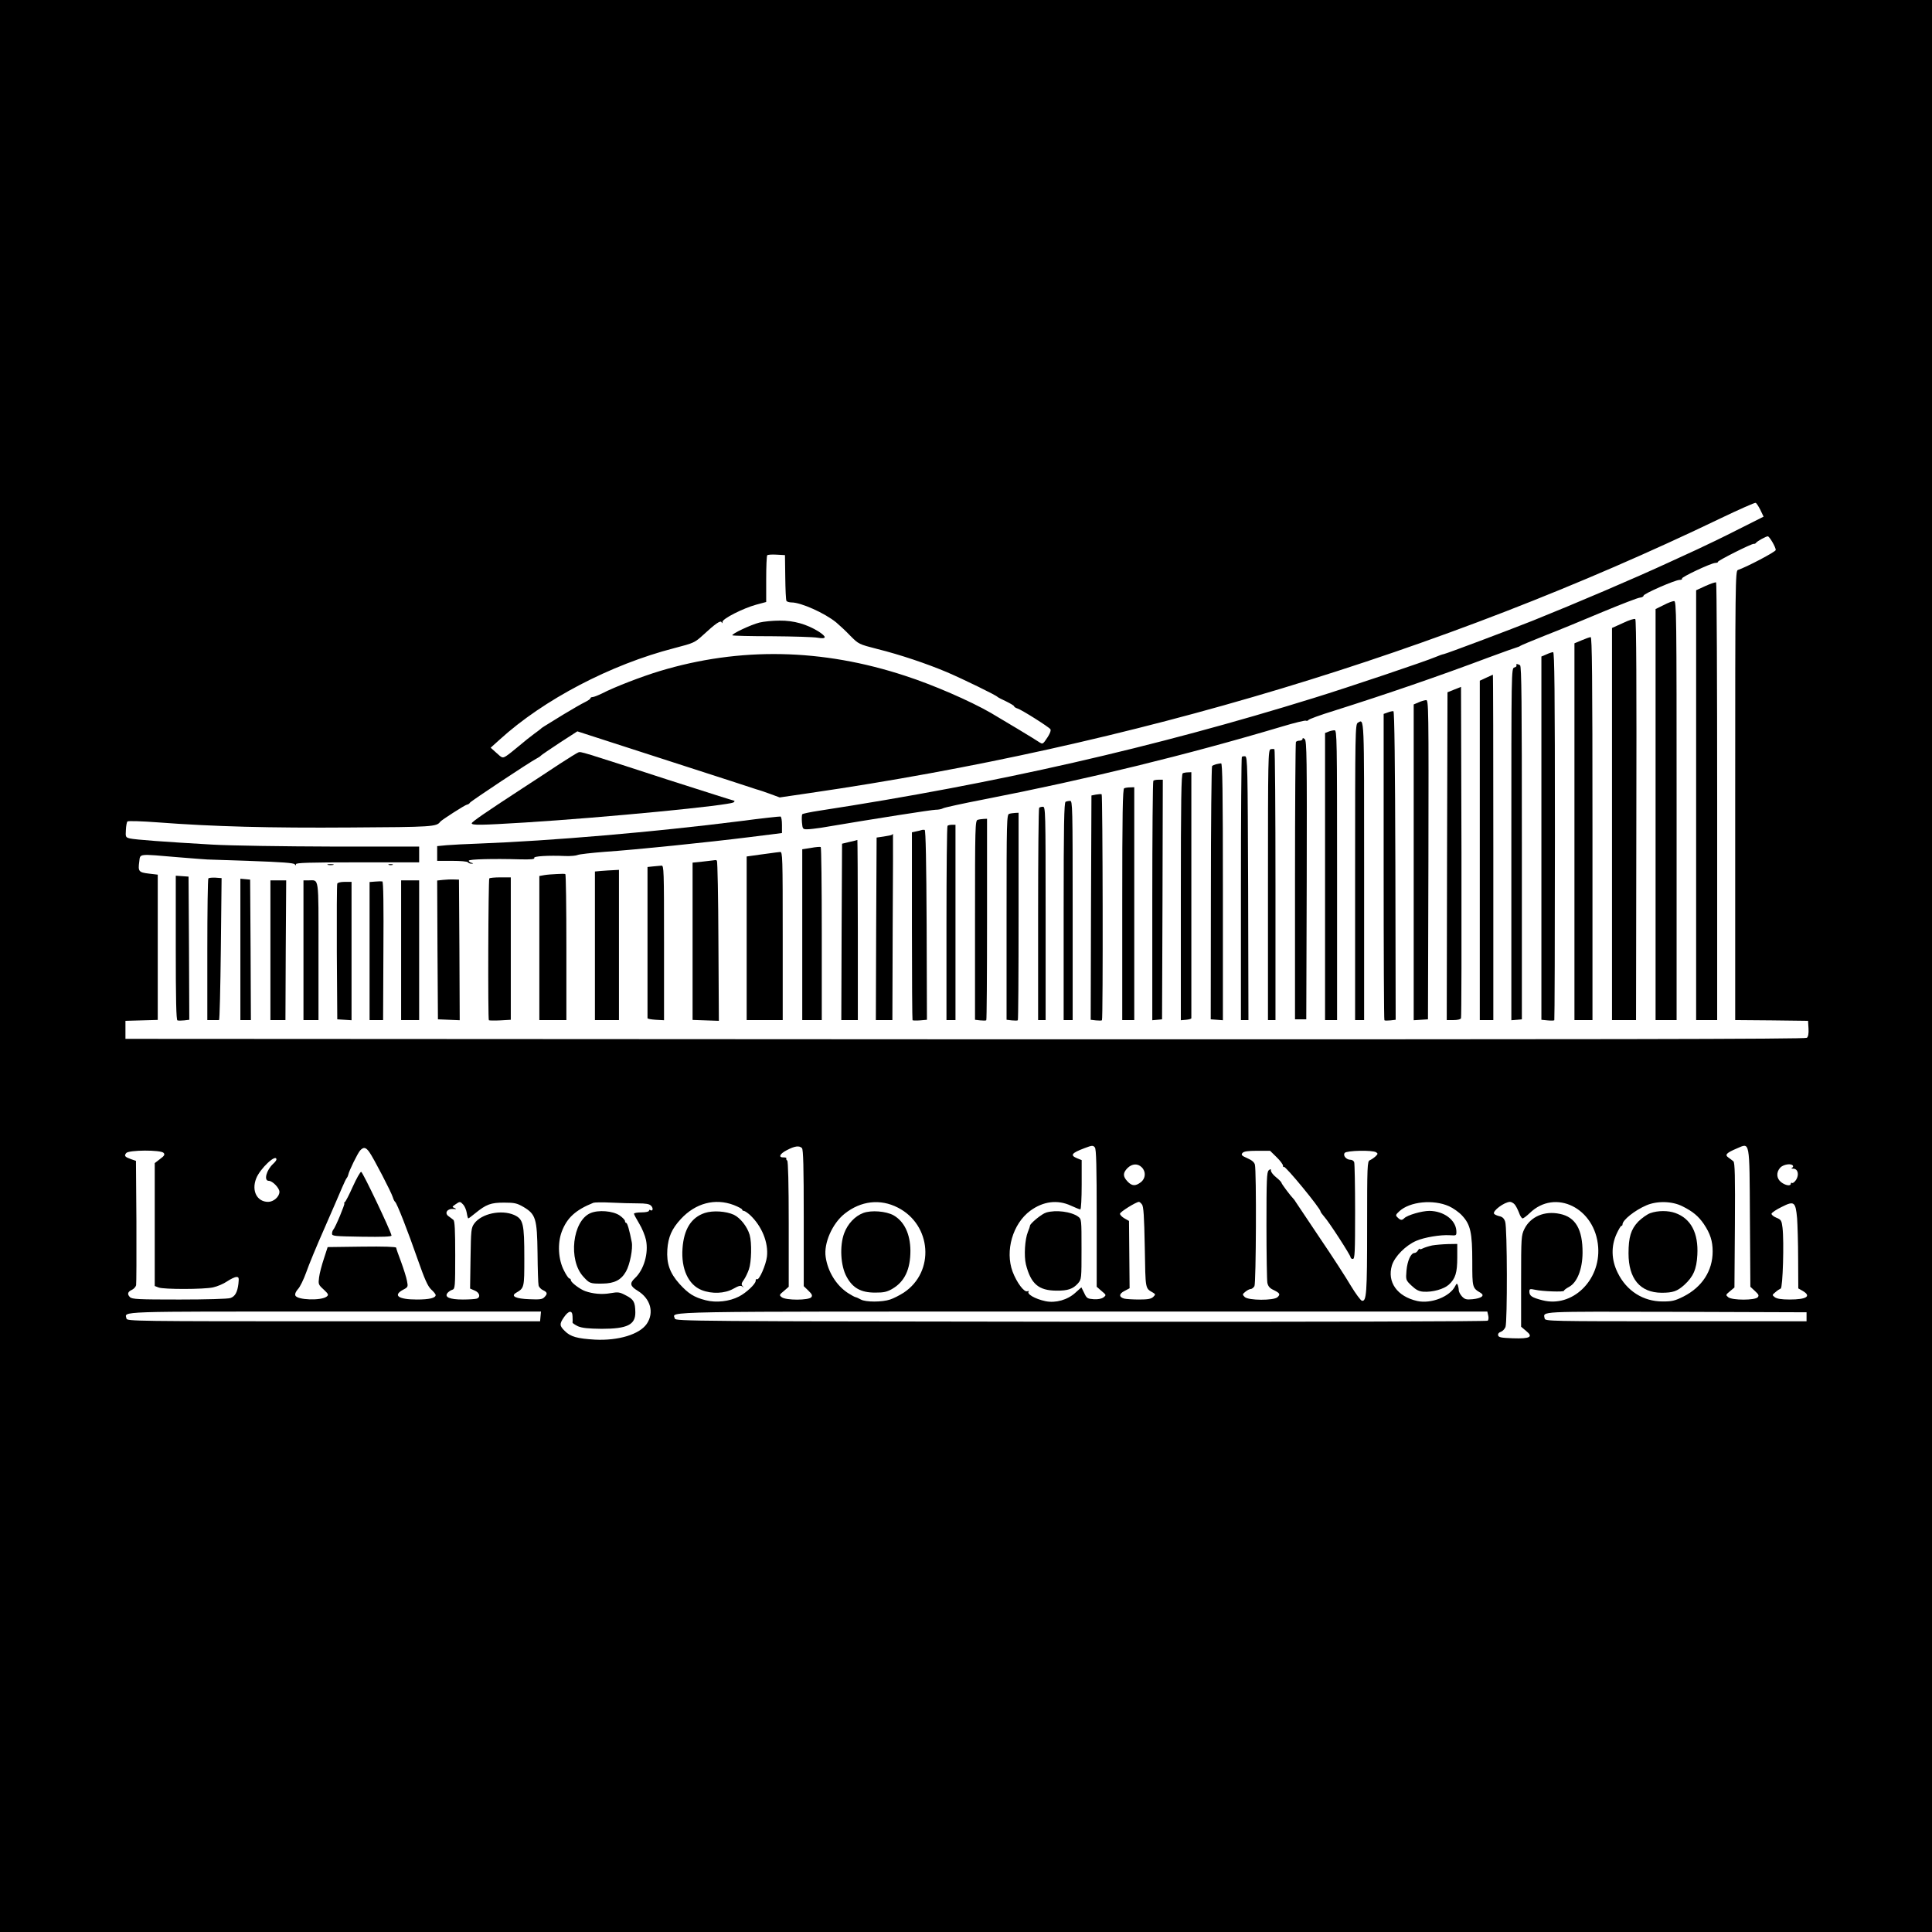 <?xml version="1.0" standalone="no"?>
<!DOCTYPE svg PUBLIC "-//W3C//DTD SVG 20010904//EN"
 "http://www.w3.org/TR/2001/REC-SVG-20010904/DTD/svg10.dtd">
<svg version="1.0" xmlns="http://www.w3.org/2000/svg"
 width="1286pt" height="1286pt" viewBox="0 0 1286 1286"
 preserveAspectRatio="xMidYMid meet">
<g transform="translate(0,1286) scale(0.1,-0.1)"
fill="#000000" stroke="none">
<path d="M0 6430 l0 -6430 6430 0 6430 0 0 6430 0 6430 -6430 0 -6430 0 0
-6430z m11718 3035 l21 -44 -167 -84 c-92 -47 -216 -107 -277 -135 -60 -28
-144 -66 -185 -85 -229 -106 -623 -274 -909 -389 -156 -62 -570 -218 -591
-222 -8 -1 -33 -10 -54 -19 -62 -27 -581 -202 -811 -273 -1059 -329 -2112
-569 -3290 -750 -60 -9 -112 -20 -115 -24 -3 -5 -4 -29 -2 -54 4 -44 6 -46 34
-46 17 0 58 5 92 10 367 62 739 120 764 120 18 0 40 4 50 10 9 5 132 32 272
59 683 133 1354 297 1984 485 83 25 154 42 159 39 5 -3 12 -1 16 4 3 6 80 34
171 62 347 110 692 228 1035 357 94 35 177 64 185 66 8 2 17 6 20 9 3 3 77 34
165 69 88 34 260 105 383 157 123 51 234 94 248 95 13 1 24 7 24 13 0 13 211
105 240 105 12 0 19 4 16 9 -6 9 189 101 221 104 12 0 20 4 18 7 -4 7 226 123
239 120 5 -1 12 2 15 7 8 11 66 43 78 43 11 0 53 -72 53 -91 0 -12 -197 -115
-252 -133 -17 -5 -18 -85 -18 -1501 l0 -1495 243 -2 242 -3 3 -51 c2 -34 -2
-55 -11 -62 -11 -9 -1369 -11 -5603 -10 l-5589 3 0 60 0 60 108 3 107 3 0 483
0 484 -59 7 c-68 8 -73 15 -64 80 7 54 -11 52 258 29 99 -8 187 -15 195 -15 8
0 141 -5 295 -10 197 -7 282 -13 287 -22 6 -9 8 -9 8 1 0 9 89 12 410 12 l410
0 0 53 0 52 -578 0 c-319 1 -675 6 -797 13 -316 18 -516 33 -550 41 -29 7 -30
10 -27 57 1 26 6 52 10 56 5 5 96 2 203 -6 370 -28 743 -38 1284 -34 543 3
571 5 595 38 9 12 165 112 178 114 8 1 17 7 20 13 7 11 399 271 442 293 14 7
27 16 30 20 3 4 59 42 124 85 l119 77 436 -141 c240 -78 506 -164 591 -191 85
-28 160 -52 165 -54 6 -2 13 -4 17 -5 5 -1 37 -12 73 -25 l65 -24 198 29
c2150 313 4199 931 6067 1830 121 58 225 104 231 102 6 -2 20 -24 32 -48z
m-6491 -447 c1 -81 4 -152 8 -158 3 -5 19 -10 34 -10 63 0 221 -71 297 -133
21 -18 64 -57 94 -89 56 -56 56 -56 180 -88 149 -37 328 -97 465 -155 107 -46
327 -153 335 -164 3 -3 29 -17 58 -30 28 -14 52 -28 52 -32 0 -4 10 -11 23
-15 27 -8 209 -123 219 -138 6 -10 -7 -39 -38 -81 -12 -16 -18 -17 -32 -8 -22
16 -263 161 -327 198 -139 80 -383 186 -568 246 -555 183 -1103 193 -1636 32
-119 -36 -299 -105 -384 -149 -27 -13 -55 -24 -63 -24 -8 0 -14 -4 -14 -8 0
-5 -17 -16 -37 -26 -21 -10 -85 -47 -143 -82 -58 -36 -114 -70 -125 -77 -11
-7 -22 -14 -25 -18 -3 -3 -23 -18 -45 -34 -22 -16 -67 -52 -100 -80 -33 -28
-71 -58 -85 -67 -25 -15 -27 -15 -65 20 l-39 35 60 54 c292 266 739 500 1163
609 130 34 135 36 192 88 81 75 116 99 122 84 4 -9 6 -7 6 3 1 21 137 90 224
114 l67 18 0 152 c0 83 3 155 7 159 4 4 32 6 63 4 l55 -3 2 -147z m2073 -4267
l0 -456 32 -28 c32 -27 33 -27 13 -43 -13 -9 -36 -14 -65 -12 -41 3 -47 6 -63
41 l-19 38 -39 -35 c-53 -49 -133 -71 -200 -57 -71 15 -128 49 -111 65 3 4 -1
4 -10 1 -21 -8 -70 57 -98 131 -51 138 1 319 118 405 86 63 181 75 270 34 30
-14 58 -25 63 -25 5 0 9 73 9 164 l0 164 -30 12 c-49 20 -38 35 50 68 50 19
56 19 68 4 9 -12 12 -122 12 -471z m4348 1 l3 -457 30 -28 c25 -23 29 -30 19
-42 -18 -21 -169 -21 -196 0 -18 15 -18 16 11 40 l30 25 3 414 c2 328 0 417
-10 426 -7 6 -22 17 -33 25 -26 18 -14 31 57 61 87 37 83 63 86 -464z m-6310
466 c9 -9 12 -126 12 -465 l0 -454 31 -30 c25 -24 28 -33 19 -44 -18 -21 -169
-21 -196 0 -18 14 -18 16 14 42 l32 28 0 417 c0 271 -4 419 -10 423 -6 4 -8
10 -6 14 3 4 -4 7 -16 7 -39 -2 -30 23 19 48 53 28 83 32 101 14z m-2880 -26
c27 -37 148 -270 157 -302 4 -14 11 -27 15 -30 12 -8 86 -198 150 -382 47
-134 67 -179 90 -201 17 -15 30 -32 30 -37 0 -20 -42 -30 -125 -30 -123 0
-162 27 -92 65 33 17 34 20 26 59 -4 23 -22 79 -39 126 -18 47 -33 90 -33 95
0 6 -81 9 -228 7 l-228 -3 -25 -77 c-14 -42 -29 -98 -32 -124 -6 -46 -5 -49
30 -81 32 -30 35 -36 21 -47 -35 -29 -198 -24 -209 7 -4 10 3 26 17 42 14 14
38 64 55 111 16 47 71 180 122 295 51 116 103 237 117 270 14 33 28 62 32 65
3 3 7 12 9 20 5 27 63 144 79 162 23 25 38 22 61 -10z m-1369 -6 c10 -11 5
-20 -24 -41 l-35 -27 0 -409 0 -409 26 -10 c34 -13 301 -13 363 1 28 6 70 24
93 40 24 16 51 29 62 29 16 0 17 -6 13 -45 -7 -57 -22 -84 -53 -95 -14 -6
-165 -10 -339 -10 -275 0 -316 2 -330 16 -20 20 -15 36 14 49 12 6 24 19 27
30 2 11 3 202 2 424 l-3 404 -32 11 c-42 15 -48 22 -33 41 17 21 232 22 249 1z
m7408 -28 c24 -23 43 -49 43 -57 0 -8 3 -12 6 -8 9 9 244 -277 244 -297 0 -4
11 -19 24 -34 33 -36 176 -258 176 -271 0 -6 7 -11 15 -11 13 0 15 42 15 314
0 173 -3 321 -6 330 -3 9 -14 16 -24 16 -29 0 -53 29 -39 46 13 16 184 20 209
4 13 -8 12 -12 -5 -28 -11 -10 -28 -21 -37 -25 -17 -6 -18 -37 -18 -446 0
-441 -4 -496 -35 -489 -8 2 -41 46 -73 99 -31 53 -124 197 -207 319 -82 122
-154 230 -160 239 -5 9 -12 18 -15 21 -20 20 -80 100 -80 107 0 4 -16 21 -35
36 -19 15 -35 35 -35 44 0 13 -3 13 -15 3 -13 -11 -15 -64 -15 -365 0 -194 3
-367 6 -384 5 -23 16 -36 40 -47 43 -21 48 -29 28 -48 -23 -24 -196 -23 -219
1 -16 16 -16 18 5 35 12 10 28 18 36 18 7 0 18 9 24 19 11 21 14 768 3 809 -4
16 -21 30 -51 43 -37 16 -42 22 -32 34 9 11 35 15 98 15 l86 0 43 -42z m-6657
-16 c0 -5 -9 -17 -21 -28 -46 -42 -65 -114 -30 -114 25 0 71 -48 71 -73 0 -33
-39 -67 -75 -67 -74 0 -112 73 -80 155 25 66 135 169 135 127z m5760 -52 c29
-29 26 -74 -6 -99 -36 -28 -60 -26 -89 5 -32 34 -31 57 0 89 31 30 68 32 95 5z
m4334 11 c4 -5 0 -12 -6 -14 -7 -3 -3 -6 9 -6 31 -1 40 -41 18 -75 -10 -14
-21 -23 -26 -20 -5 3 -9 0 -9 -5 0 -18 -36 -12 -64 10 -32 25 -34 66 -6 97 21
22 74 30 84 13z m-8850 -260 c9 -10 20 -35 23 -55 3 -20 8 -36 10 -36 3 0 23
15 46 34 74 60 104 71 192 71 70 0 86 -4 128 -28 83 -49 92 -77 95 -307 1
-107 4 -204 7 -216 2 -11 16 -26 30 -32 29 -14 31 -24 8 -47 -13 -14 -32 -16
-99 -13 -90 3 -126 20 -90 42 56 33 56 32 56 232 0 231 -7 259 -68 287 -86 37
-217 9 -265 -57 -21 -29 -22 -43 -25 -232 l-3 -201 30 -13 c33 -13 42 -44 15
-54 -9 -3 -50 -6 -93 -6 -88 0 -125 16 -102 44 7 8 21 18 32 21 18 6 19 19 19
230 0 167 -3 227 -12 235 -7 6 -22 17 -33 25 -28 20 -8 51 31 48 23 -2 25 -1
10 6 -18 7 -18 8 5 24 30 21 32 21 53 -2z m1162 9 c53 0 77 -4 88 -16 16 -16
12 -39 -5 -29 -5 4 -9 1 -9 -4 0 -6 -21 -11 -50 -11 -27 0 -50 -4 -50 -9 0 -5
16 -34 35 -66 19 -31 39 -80 45 -109 18 -88 -14 -199 -75 -255 -35 -33 -31
-52 20 -83 85 -52 111 -145 60 -220 -48 -70 -189 -113 -345 -105 -117 7 -162
19 -200 57 -36 35 -37 47 -7 91 32 47 57 50 58 7 1 -18 1 -37 0 -41 -1 -4 16
-15 36 -25 29 -12 68 -16 158 -17 170 0 225 27 224 110 -1 68 -11 86 -62 112
-43 23 -52 24 -105 15 -54 -10 -117 -4 -167 14 -34 12 -95 58 -95 72 0 6 -4
12 -10 12 -5 0 -22 24 -36 53 -38 73 -44 180 -15 258 35 93 92 145 211 193 8
3 62 4 119 1 57 -3 137 -5 177 -5z m638 -11 c31 -12 56 -26 56 -30 0 -5 5 -9
11 -9 6 0 24 -12 41 -27 79 -74 124 -184 113 -278 -7 -56 -52 -158 -66 -150
-5 4 -9 -1 -9 -11 0 -20 -62 -79 -111 -104 -64 -33 -151 -43 -221 -25 -79 20
-116 44 -176 110 -64 72 -86 135 -80 228 6 83 29 137 90 203 98 106 228 140
352 93z m1092 -17 c226 -115 248 -428 40 -566 -28 -18 -69 -39 -91 -46 -53
-18 -163 -18 -195 0 -14 8 -30 15 -36 16 -6 1 -29 14 -51 28 -77 51 -133 142
-147 239 -14 91 44 223 126 288 108 86 237 101 354 41z m1625 21 c11 -12 15
-78 19 -285 5 -288 2 -271 56 -303 16 -10 16 -12 0 -28 -14 -13 -35 -17 -94
-17 -42 0 -87 3 -99 6 -36 10 -36 32 2 51 l34 18 -2 224 -2 224 -30 17 c-16 9
-30 23 -30 31 0 12 106 78 126 79 4 0 13 -7 20 -17z m2044 -12 c27 -12 67 -40
87 -62 56 -60 68 -113 68 -306 0 -174 0 -176 56 -209 29 -18 5 -36 -54 -42
-42 -4 -52 -1 -71 19 -11 12 -21 31 -21 40 0 10 -3 25 -6 34 -6 14 -8 13 -18
-6 -35 -70 -160 -119 -252 -99 -134 30 -202 126 -169 237 18 59 92 134 163
164 53 23 161 41 222 37 45 -3 45 -3 44 29 -4 73 -84 132 -179 133 -51 0 -147
-28 -168 -49 -15 -15 -25 -14 -44 5 -15 14 -14 18 12 42 70 64 225 80 330 33z
m437 12 c9 -10 21 -35 29 -55 7 -21 18 -38 24 -38 6 0 27 16 47 35 170 166
437 34 456 -226 16 -223 -174 -405 -371 -354 -70 18 -87 29 -87 58 0 18 4 19
38 12 48 -11 192 -16 192 -7 0 4 15 16 34 26 54 29 89 117 90 226 1 157 -47
239 -151 260 -102 22 -195 -18 -236 -100 -21 -44 -22 -54 -22 -348 l0 -303 33
-28 c50 -40 28 -53 -89 -49 -78 3 -94 6 -97 20 -2 10 5 19 18 23 12 4 25 18
31 32 13 35 12 662 -2 701 -7 22 -19 33 -40 37 -16 4 -31 11 -34 16 -12 18 68
78 106 79 9 0 23 -8 31 -17z m1118 -13 c68 -34 105 -65 141 -117 43 -64 59
-114 59 -183 0 -129 -70 -237 -194 -300 -58 -29 -77 -33 -139 -33 -129 0 -240
70 -299 191 -43 86 -45 178 -7 260 13 28 27 52 31 52 5 0 8 4 8 10 0 29 82 94
159 127 72 31 173 28 241 -7z m762 -78 c3 -42 7 -165 7 -272 l1 -196 30 -17
c59 -35 25 -57 -87 -57 -55 0 -85 5 -99 15 -19 15 -19 15 4 34 12 11 28 21 35
24 14 4 23 314 12 405 -6 48 -9 54 -42 67 -19 8 -33 20 -31 27 3 7 33 28 69
45 81 41 91 34 101 -75z m-8364 -654 l-3 -33 -1375 0 c-1318 0 -1375 1 -1378
18 -10 50 -93 47 1383 47 l1376 0 -3 -32z m6308 6 c4 -14 2 -30 -3 -35 -5 -5
-1057 -8 -2708 -7 -2595 3 -2700 4 -2703 21 -10 50 -193 47 2707 47 l2701 0 6
-26z m2119 -9 l0 -30 -870 0 c-831 0 -870 1 -873 18 -10 50 -55 47 875 45
l868 -3 0 -30z"/>
<path d="M11353 8960 l-63 -29 0 -1430 0 -1431 70 0 70 0 0 1454 c0 800 -3
1457 -7 1459 -5 3 -36 -8 -70 -23z"/>
<path d="M11073 8832 l-53 -26 0 -1368 0 -1368 70 0 70 0 0 1395 c0 1322 -1
1395 -17 1394 -10 0 -42 -12 -70 -27z"/>
<path d="M10803 8713 l-73 -33 0 -1305 0 -1305 80 0 80 0 2 1331 c2 878 0
1333 -7 1338 -5 5 -43 -7 -82 -26z"/>
<path d="M10528 8598 l-48 -20 0 -1254 0 -1254 60 0 60 0 0 1275 c0 1014 -3
1275 -12 1274 -7 0 -34 -10 -60 -21z"/>
<path d="M10293 8504 l-33 -14 0 -1209 0 -1209 41 -4 c22 -2 42 -2 45 1 2 2 4
555 4 1228 0 972 -3 1223 -12 1222 -7 0 -28 -7 -45 -15z"/>
<path d="M10094 8431 c3 -5 -3 -11 -14 -14 -20 -5 -20 -16 -20 -1177 l0 -1171
35 3 35 3 0 1174 c0 933 -2 1176 -12 1183 -17 10 -30 10 -24 -1z"/>
<path d="M9893 8349 l-43 -20 0 -1129 0 -1130 45 0 45 0 0 1150 c0 633 -1
1150 -3 1149 -1 0 -21 -9 -44 -20z"/>
<path d="M9680 8270 l-45 -18 -3 -1091 -2 -1091 45 0 c27 0 48 5 50 13 3 6 4
505 3 1108 l-3 1097 -45 -18z"/>
<path d="M9443 8185 l-33 -14 0 -1051 0 -1051 48 3 47 3 3 1063 c2 1007 1
1062 -15 1062 -10 -1 -33 -7 -50 -15z"/>
<path d="M9238 8118 l-28 -10 0 -1017 c0 -560 2 -1020 5 -1022 2 -3 20 -3 40
-1 l35 4 -2 1026 c-2 673 -6 1026 -13 1028 -5 1 -22 -2 -37 -8z"/>
<path d="M9038 8049 c-17 -9 -18 -67 -18 -994 l0 -985 30 0 30 0 0 995 c0
1047 2 1010 -42 984z"/>
<path d="M8843 7990 l-23 -9 0 -956 0 -955 40 0 40 0 0 965 c0 913 -1 965 -17
964 -10 0 -28 -4 -40 -9z"/>
<path d="M8670 7941 c0 -6 -9 -11 -19 -11 -11 0 -22 -4 -25 -9 -3 -5 -6 -422
-6 -927 l0 -919 37 0 38 0 3 926 c2 815 0 928 -13 939 -10 9 -15 9 -15 1z"/>
<path d="M8458 7873 c-17 -4 -18 -55 -18 -904 l0 -899 25 0 25 0 0 899 c0 495
-3 902 -7 904 -5 2 -16 2 -25 0z"/>
<path d="M3850 7852 c-8 -3 -64 -37 -125 -77 -60 -40 -173 -114 -250 -164
-247 -161 -335 -222 -335 -231 0 -14 60 -13 353 5 531 33 1370 114 1391 135 6
6 7 10 3 10 -4 0 -204 64 -445 141 -578 188 -575 187 -592 181z"/>
<path d="M8266 7822 c-3 -3 -6 -398 -6 -879 l0 -873 25 0 25 0 -2 877 c-3 812
-4 876 -20 879 -9 1 -19 -1 -22 -4z"/>
<path d="M8095 7773 c-11 -3 -23 -8 -27 -12 -4 -4 -8 -385 -8 -846 l-1 -840
41 -3 40 -3 0 855 c0 679 -3 856 -12 855 -7 -1 -22 -3 -33 -6z"/>
<path d="M7873 7713 c-10 -4 -13 -178 -13 -824 l0 -820 35 3 c20 2 35 6 35 11
0 4 0 374 0 822 l0 815 -22 -1 c-13 0 -29 -3 -35 -6z"/>
<path d="M7677 7663 c-4 -3 -7 -364 -7 -800 l0 -794 33 3 32 3 3 798 2 797
-28 0 c-16 0 -32 -3 -35 -7z"/>
<path d="M7483 7613 c-10 -4 -13 -168 -13 -774 l0 -769 40 0 40 0 0 775 0 775
-27 -1 c-16 0 -34 -3 -40 -6z"/>
<path d="M7295 7571 l-30 -6 -3 -746 -2 -747 35 -4 c20 -2 38 -2 40 1 8 8 5
1500 -2 1504 -5 2 -21 1 -38 -2z"/>
<path d="M7093 7523 c-10 -4 -13 -159 -13 -729 l0 -724 30 0 30 0 0 730 c0
689 -1 730 -17 729 -10 0 -24 -3 -30 -6z"/>
<path d="M6917 7483 c-4 -3 -7 -323 -7 -710 l0 -703 25 0 25 0 0 710 c0 682
-1 710 -18 710 -10 0 -22 -3 -25 -7z"/>
<path d="M6718 7443 c-17 -4 -18 -45 -18 -688 l0 -683 35 -4 c20 -2 38 -2 40
1 3 2 5 314 5 693 l0 688 -22 -1 c-13 -1 -31 -3 -40 -6z"/>
<path d="M4925 7394 c-569 -72 -1258 -131 -1735 -149 -85 -3 -183 -8 -217 -11
l-63 -6 0 -49 0 -49 99 0 c56 0 103 -4 106 -10 3 -5 14 -9 23 -9 15 1 15 2 0
6 -10 2 -18 9 -18 14 0 10 165 14 339 9 75 -2 102 1 97 9 -8 12 93 18 209 13
33 -1 69 2 80 7 11 5 92 14 180 21 209 14 693 64 965 98 l215 27 0 54 c0 30
-4 55 -10 56 -5 1 -127 -12 -270 -31z"/>
<path d="M6508 7403 c-17 -4 -18 -44 -18 -668 l0 -663 35 -4 c20 -2 38 -2 40
1 3 2 5 305 5 673 l0 668 -22 -1 c-13 -1 -31 -3 -40 -6z"/>
<path d="M6307 7363 c-4 -3 -7 -296 -7 -650 l0 -643 30 0 30 0 0 650 0 650
-23 0 c-13 0 -27 -3 -30 -7z"/>
<path d="M6135 7335 c-5 -2 -22 -6 -37 -9 l-28 -6 0 -624 c0 -342 2 -625 4
-627 3 -2 25 -3 50 -1 l46 4 -2 631 c-2 410 -6 631 -13 633 -5 1 -14 1 -20 -1z"/>
<path d="M5938 7304 c-3 -3 -28 -8 -55 -12 l-48 -7 -3 -608 -2 -607 55 0 55 0
2 620 c2 341 3 620 2 620 0 0 -3 -3 -6 -6z"/>
<path d="M5655 7256 l-50 -12 -3 -587 -2 -587 55 0 55 0 0 600 c0 330 -2 599
-3 599 -1 -1 -24 -7 -52 -13z"/>
<path d="M5398 7216 l-58 -9 0 -569 0 -568 65 0 65 0 0 574 c0 316 -3 576 -7
578 -5 2 -34 0 -65 -6z"/>
<path d="M5115 7179 c-33 -4 -79 -11 -102 -14 l-43 -6 0 -545 0 -544 120 0
120 0 0 560 c0 527 -1 560 -17 559 -10 -1 -45 -5 -78 -10z"/>
<path d="M4755 7134 c-5 -1 -40 -5 -77 -9 l-68 -7 0 -523 0 -524 88 -3 87 -3
-3 530 c-1 291 -6 532 -10 536 -4 4 -11 5 -17 3z"/>
<path d="M2183 7103 c9 -2 25 -2 35 0 9 3 1 5 -18 5 -19 0 -27 -2 -17 -5z"/>
<path d="M2588 7103 c6 -2 18 -2 25 0 6 3 1 5 -13 5 -14 0 -19 -2 -12 -5z"/>
<path d="M4348 7093 l-38 -4 0 -500 c0 -274 0 -502 0 -506 0 -5 25 -9 55 -11
l55 -3 0 516 c0 484 -1 515 -17 513 -10 -1 -35 -3 -55 -5z"/>
<path d="M4003 7063 l-43 -4 0 -495 0 -494 80 0 80 0 0 500 0 500 -37 -2 c-21
-1 -57 -3 -80 -5z"/>
<path d="M3705 7042 c-27 -1 -65 -4 -82 -7 l-33 -6 0 -479 0 -480 90 0 90 0 0
484 c0 267 -3 486 -7 488 -5 2 -30 2 -58 0z"/>
<path d="M1170 6551 c0 -342 3 -480 11 -483 6 -2 26 -2 45 0 l34 4 -2 477 -3
476 -42 3 -43 3 0 -480z"/>
<path d="M1387 7013 c-4 -3 -7 -217 -7 -475 l0 -468 35 0 c19 0 38 0 43 0 4 0
9 213 12 473 l5 472 -41 3 c-22 1 -44 -1 -47 -5z"/>
<path d="M3257 7013 c-7 -7 -10 -937 -3 -944 2 -2 36 -3 75 -1 l71 4 0 474 0
474 -68 0 c-38 0 -72 -3 -75 -7z"/>
<path d="M1600 6541 l0 -471 35 0 35 0 -2 468 -3 467 -32 3 -33 3 0 -470z"/>
<path d="M2947 7003 l-37 -4 2 -462 3 -462 73 -3 72 -3 -2 468 -3 468 -35 1
c-19 1 -52 -1 -73 -3z"/>
<path d="M1800 6535 l0 -465 50 0 50 0 2 465 3 465 -52 0 -53 0 0 -465z"/>
<path d="M2020 6535 l0 -465 50 0 50 0 0 459 c0 508 5 471 -66 471 l-34 0 0
-465z"/>
<path d="M2498 6992 l-38 -3 0 -460 0 -459 45 0 45 0 2 460 c2 300 0 461 -7
463 -5 1 -27 1 -47 -1z"/>
<path d="M2670 6535 l0 -465 60 0 60 0 0 465 0 465 -60 0 -60 0 0 -465z"/>
<path d="M2245 6978 c-3 -7 -4 -213 -3 -458 l3 -445 48 -3 47 -3 0 460 0 461
-45 0 c-27 0 -48 -5 -50 -12z"/>
<path d="M5055 8716 c-56 -14 -188 -76 -180 -85 4 -3 122 -6 263 -6 141 -1
278 -5 305 -10 60 -10 62 5 5 42 -78 48 -164 73 -258 72 -47 0 -107 -6 -135
-13z"/>
<path d="M6964 4789 c-29 -8 -110 -75 -108 -88 0 -3 -6 -22 -14 -41 -20 -49
-27 -160 -13 -217 33 -129 84 -173 202 -174 76 -1 111 11 144 48 24 28 24 30
24 228 0 199 0 200 -23 217 -46 33 -147 46 -212 27z"/>
<path d="M2349 4963 c-24 -54 -48 -101 -54 -105 -5 -4 -7 -8 -3 -8 7 0 -59
-160 -73 -174 -5 -6 -9 -18 -9 -28 0 -16 17 -17 199 -20 136 -2 198 0 197 8
-4 29 -192 424 -202 424 -6 0 -31 -44 -55 -97z"/>
<path d="M3930 4785 c-120 -52 -149 -313 -47 -423 41 -45 45 -47 128 -46 79 1
124 24 156 81 26 46 47 153 38 196 -15 77 -29 127 -37 127 -4 0 -8 6 -8 13 0
6 -16 23 -36 37 -45 30 -141 38 -194 15z"/>
<path d="M4691 4786 c-90 -30 -139 -108 -148 -236 -10 -136 39 -242 127 -277
68 -27 154 -24 212 9 35 20 49 23 60 14 10 -9 11 -8 1 3 -10 11 -8 20 8 42 11
15 26 47 34 70 17 48 20 177 5 229 -16 55 -62 113 -105 134 -52 24 -139 30
-194 12z"/>
<path d="M5746 4786 c-55 -21 -103 -71 -127 -135 -31 -84 -24 -216 16 -289 41
-76 96 -106 190 -106 58 0 78 4 116 26 81 48 119 129 119 253 -1 112 -41 195
-113 236 -50 27 -147 35 -201 15z"/>
<path d="M9533 4570 c-23 -5 -51 -14 -63 -20 -11 -6 -20 -7 -20 -3 0 4 -5 0
-11 -9 -5 -10 -16 -18 -23 -18 -25 0 -48 -52 -54 -117 -5 -63 -5 -64 34 -101
30 -28 49 -38 79 -40 60 -4 136 17 169 47 44 40 56 80 56 181 l0 90 -62 -1
c-35 -1 -82 -5 -105 -9z"/>
<path d="M10985 4785 c-22 -8 -58 -34 -81 -57 -48 -51 -64 -103 -64 -211 0
-169 77 -261 220 -262 76 0 104 10 151 52 60 55 82 104 87 200 8 146 -43 242
-147 279 -47 17 -116 17 -166 -1z"/>
</g>
</svg>
